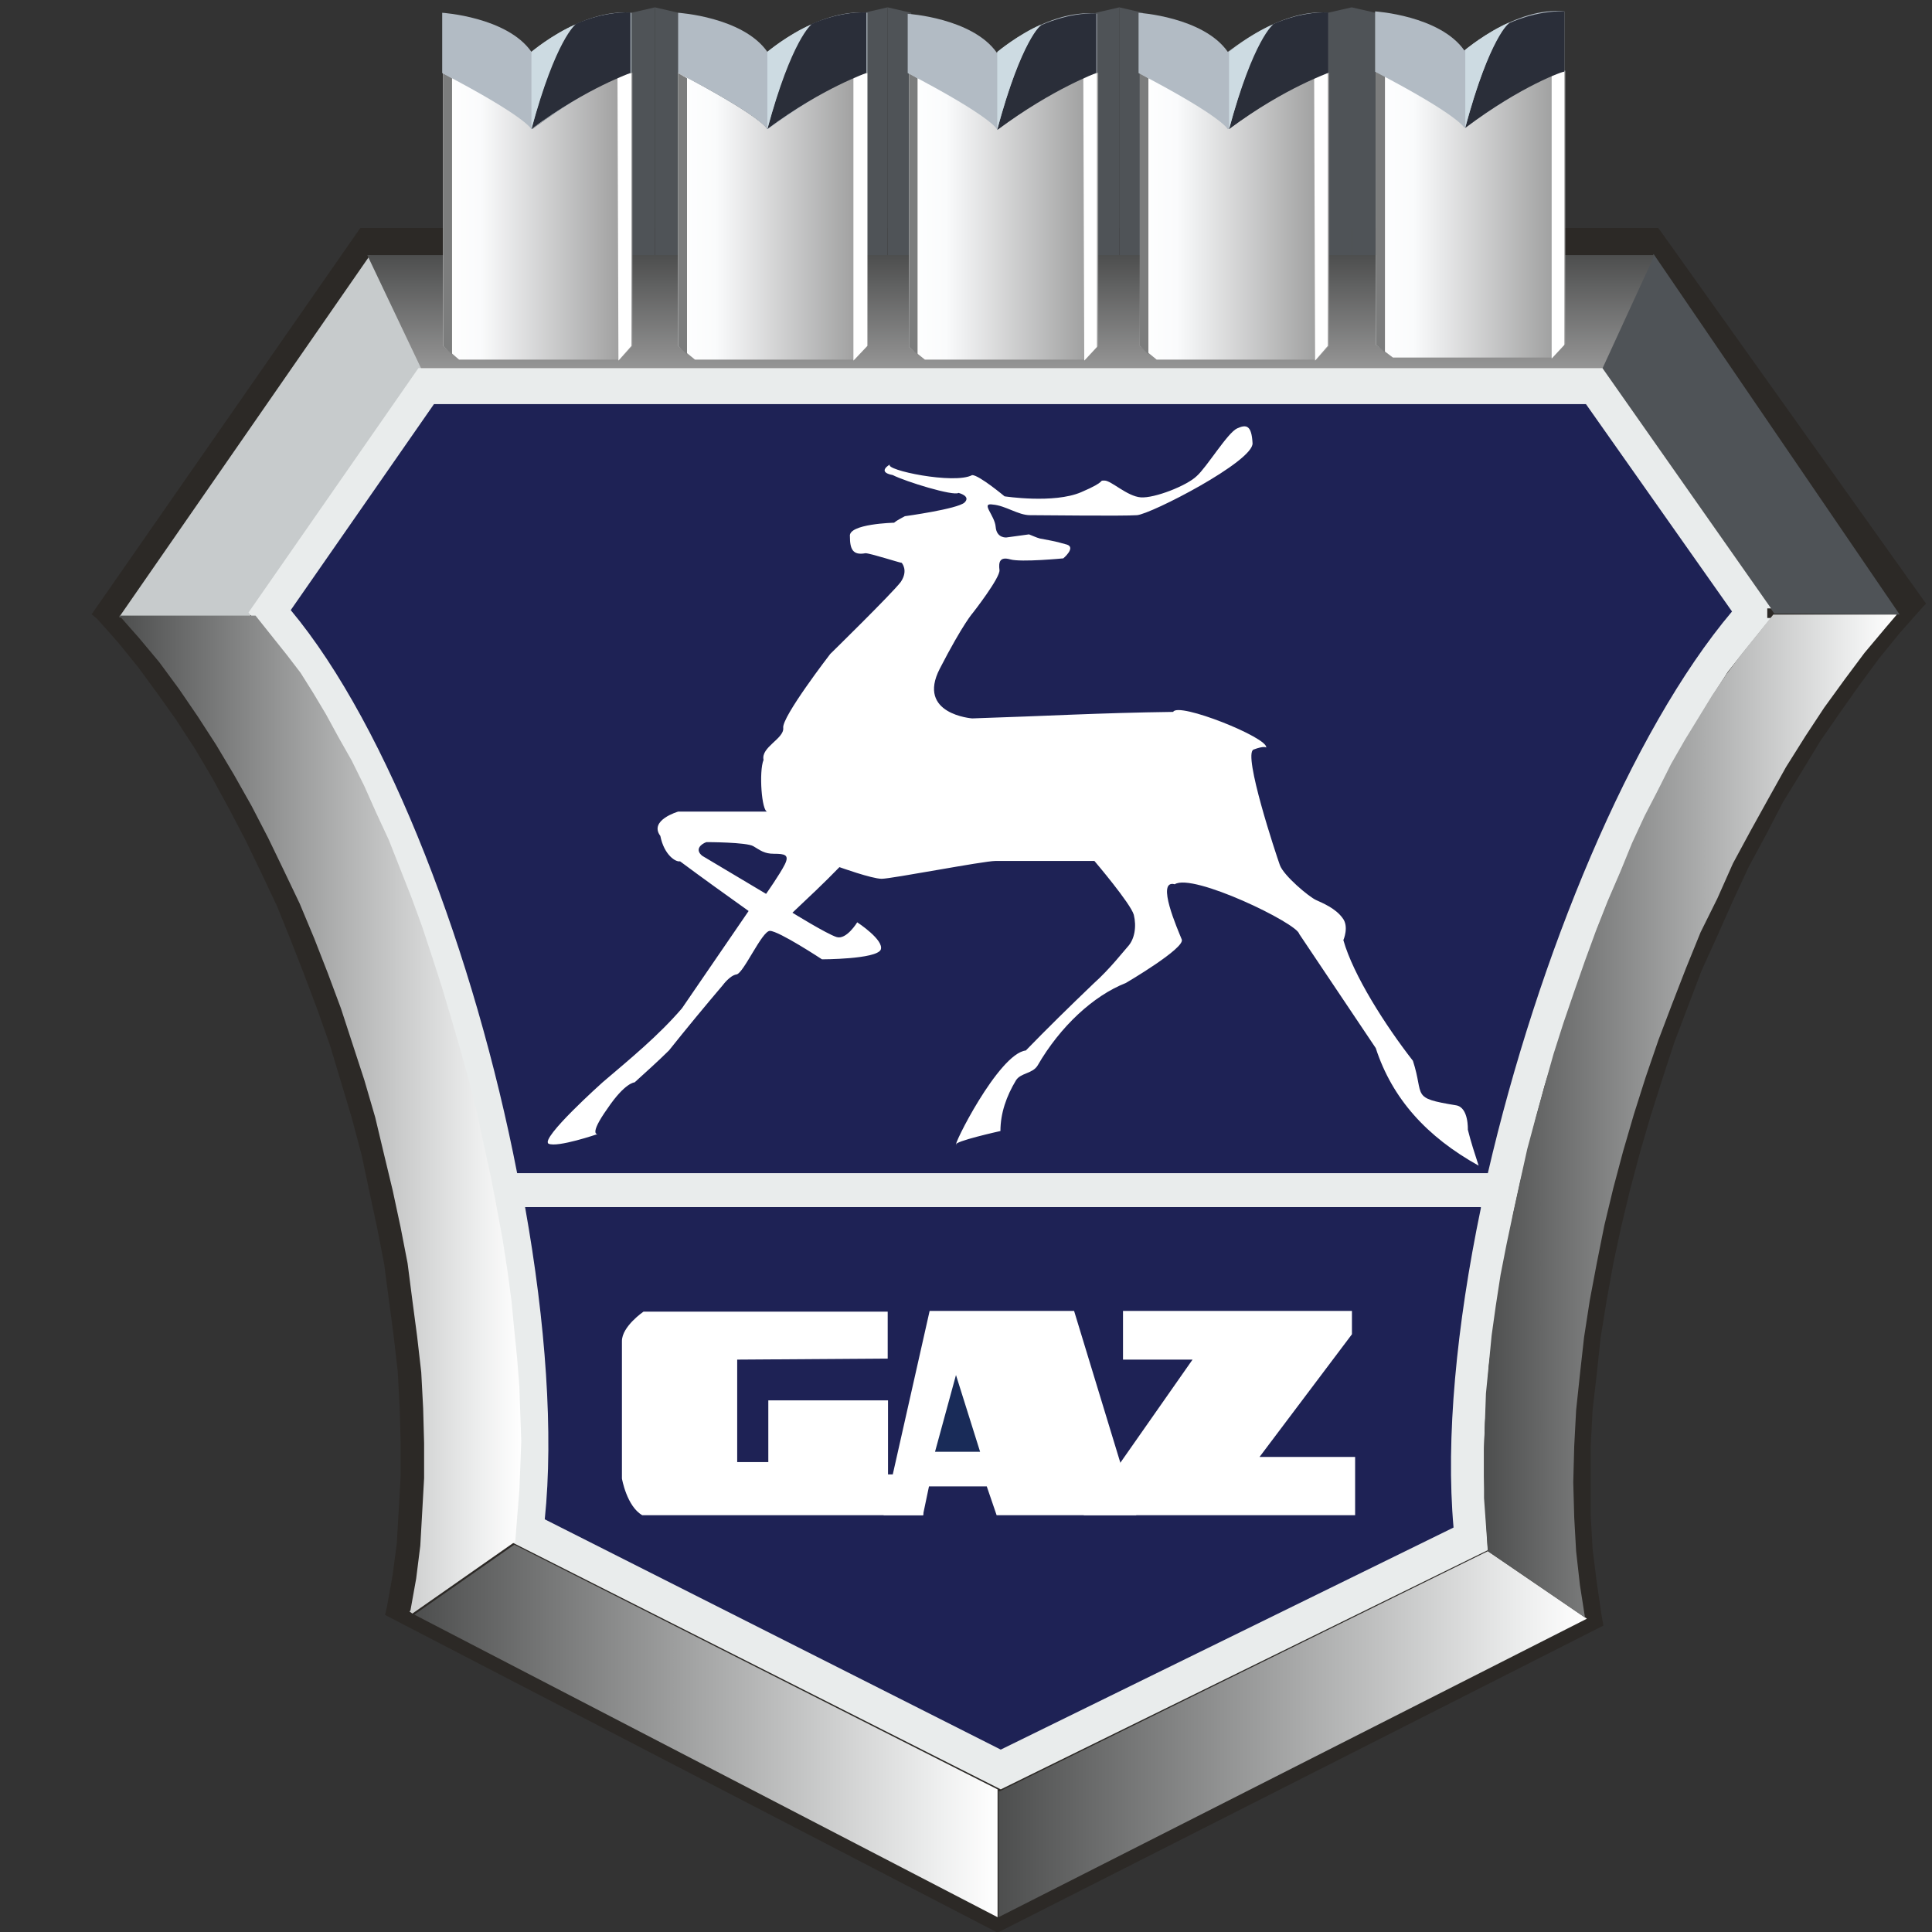 <svg width="1054" height="1054" viewBox="0 0 1054 1054" fill="none" xmlns="http://www.w3.org/2000/svg">
<rect x="0" y="0" width="1054" height="1054" fill="#333333" stroke="none"/>
<g clip-path="url(#clip0_120_24)">
<path d="M196.55 124.392H904.716L1050.75 329.307L1047.63 332.672L1036.37 345.385L1025.11 359.221L1014.37 373.801L1003.8 388.758L993.061 404.276L982.84 421.103L972.619 437.743L963.612 455.131L953.914 473.081L945.422 491.402L936.934 510.473L928.276 529.544L920.827 549.175L913.375 568.803L906.964 588.434L900.559 608.626L894.67 628.818L889.299 649.01L884.448 669.204L880.117 689.396L876.48 709.588L873.188 729.968L871.11 749.6L868.857 769.044L867.817 788.675V826.816L868.857 845.322L871.11 863.271L873.708 881.032L874.746 886.829L544.224 1054.35L210.064 881.032L211.103 876.546L214.221 859.157L216.473 841.958L217.512 824.008L218.552 805.502V786.432L218.032 767.922L216.993 748.29L214.739 728.658L212.142 709.027L209.544 689.396L205.732 669.764L201.401 649.571L197.244 629.94L191.875 609.748L185.984 590.117L180.095 570.489L173.165 550.858L166.062 531.971L158.613 512.9L151.164 494.395L142.676 476.445L134.014 458.496L125.007 441.296L115.825 424.468L106.298 408.39L96.076 392.688L85.856 378.291L75.289 363.896L64.548 350.621L53.288 337.907L50 335.103L196.55 124.392Z" fill="#2C2926"/>
<path d="M357.293 4V188.312L344.232 198.037L344.382 6.984L357.293 4Z" fill="#4F5357"/>
<path d="M370.202 6.984L370.353 198.037L357.288 188.312V4L370.202 6.984Z" fill="#4F5357"/>
<path d="M484.217 4V188.312L471.156 198.037L471.304 6.984L484.217 4Z" fill="#4F5357"/>
<path d="M497.125 6.984L497.275 198.037L484.214 188.312V4L497.125 6.984Z" fill="#4F5357"/>
<path d="M610.643 4V188.312L597.582 198.037L597.729 6.984L610.643 4Z" fill="#4F5357"/>
<path d="M623.549 6.984L623.7 198.037L610.639 188.312V4L623.549 6.984Z" fill="#4F5357"/>
<path d="M737.398 4V188.312L724.17 198.037L724.325 6.984L737.398 4Z" fill="#4F5357"/>
<path d="M750.47 6.984L750.622 198.037L737.394 188.312V4L750.47 6.984Z" fill="#4F5357"/>
<path d="M65.068 336.584L201.921 139.152L230.851 200.285H230.331L136.092 336.584H65.068Z" fill="#C7CBCC"/>
<path fill-rule="evenodd" clip-rule="evenodd" d="M544.224 1045.93L226 880.839L280.568 842.698L544.224 976.189V1045.93Z" fill="url(#paint0_linear_120_24)"/>
<path fill-rule="evenodd" clip-rule="evenodd" d="M865.739 883.079L544.743 1045.92V976.746L545.262 977.306L811.691 846.247L865.739 883.079Z" fill="url(#paint1_linear_120_24)"/>
<path d="M902.118 138.591L1036.37 335.274L967.943 334.714L873.188 200.285L902.118 138.591Z" fill="#4F5357"/>
<path fill-rule="evenodd" clip-rule="evenodd" d="M902.637 139.152L872.668 204.399H231.37L200.362 139.152H902.637Z" fill="url(#paint2_linear_120_24)"/>
<path d="M228.253 200.846H874.227L966.209 331.91H964.131V337.145H966.209L950.792 356.216L942.654 366.498L935.205 378.09L927.756 390.244L920.307 402.958L912.855 416.232L905.236 430.067L898.306 444.459L891.377 459.417L884.448 475.122L877.519 491.201L871.11 507.279L859.33 540.935L853.44 557.574L848.069 574.963L842.699 592.163L837.848 610.112L833.691 627.496L829.36 644.701L825.549 662.084L822.431 679.474L819.139 696.112L816.542 712.941L814.289 729.018L812.21 745.286L811.171 761.364L810.132 776.321L809.612 790.717V805.301L810.132 818.576L811.691 845.686L545.957 976.185L278.486 841.012L280.569 814.462L281.089 801.187V772.956L280.569 757.81L279.529 742.293L277.966 726.214L276.238 709.948L273.639 693.308L271.037 676.481L268.269 659.096L265.148 641.892L261.34 624.508L257.009 607.304L252.852 589.92L248.521 572.531L243.15 555.331L238.299 537.943L232.93 521.303L227.039 505.037L221.15 488.958L214.74 472.692L208.85 457.173L201.921 442.216L195.512 427.637L188.582 413.801L181.653 400.526L174.724 388.373L167.275 376.408L160.172 365.376L152.724 355.467L135.573 334.153L228.253 200.846Z" fill="#E9ECEC"/>
<path d="M236.741 220.477H865.22L944.902 333.592C889.819 398.844 839.062 521.864 811.691 640.026H282.127C259.087 521.676 212.142 396.973 158.613 332.843L236.741 220.477ZM807.88 659.096C794.54 723.222 788.651 784.921 792.982 833.344L545.957 954.498L297.195 828.859C302.046 782.117 297.715 721.54 286.459 658.531H807.88V659.096Z" fill="#1E2255"/>
<path fill-rule="evenodd" clip-rule="evenodd" d="M224.961 880.274L223.402 879.153L223.921 878.592L227.039 861.204L229.292 843.255L230.331 824.933L231.37 806.423V787.353L230.851 768.281L229.812 748.65L227.559 729.018L224.961 709.387L222.363 689.195L218.552 669.563L214.22 649.37L209.369 629.178L204.693 609.551L198.803 589.359L192.394 569.728L185.984 550.095L178.881 531.025L171.432 511.954L163.464 492.884L154.975 475.122L146.313 457.173L137.306 439.784L127.604 422.589L117.902 406.323L107.856 390.804L97.635 375.847L86.894 361.263L75.808 347.988L65.068 335.835H139.384L156.535 357.338L163.983 367.059L170.912 378.09L177.841 389.683L184.77 402.397L191.874 414.922L198.803 428.941L205.212 443.338L212.141 458.295L218.032 473.252L224.441 489.519L230.331 505.597L235.701 521.864L241.072 538.503L246.267 555.892L251.118 572.531L255.969 589.92L260.3 607.304L263.938 624.508L267.749 641.892L271.037 659.096L274.158 675.92L276.757 692.747L279.005 709.387L280.568 725.653L282.127 741.172L283.337 756.689L283.856 771.834L284.376 786.231L283.856 800.066L283.337 812.78L281.088 841.012L224.961 880.274Z" fill="url(#paint3_linear_120_24)"/>
<path fill-rule="evenodd" clip-rule="evenodd" d="M1034.81 335.274L1028.92 342.192L1017.14 356.216L1006.4 370.612L995.137 386.13L984.917 401.648L974.35 418.475L964.649 435.86L955.122 453.059L945.42 471.009L936.933 490.08L927.754 508.589L919.782 528.221L912.163 547.853L904.714 567.484L897.785 587.677L891.375 607.864L885.486 628.057L880.115 648.249L875.264 668.441L871.108 689.195L867.297 709.387L864.178 729.579L861.926 749.771L859.847 769.403L858.809 789.034L858.289 808.666L858.809 827.737L859.847 846.247L861.926 864.756L864.698 882.518L811.689 846.247L809.61 817.266V789.595L810.13 775.2L810.65 760.242L812.209 744.536L813.767 728.458L816.02 712.379L818.618 695.551L821.91 678.723L825.547 661.524L829.358 644.136L833.171 626.935L837.847 609.551L842.697 592.162L847.548 574.963L852.918 558.135L858.809 540.935L864.698 524.108L870.588 508.028L876.998 491.762L883.927 475.683L890.337 459.978L897.266 445.02L904.714 430.628L911.643 416.793L919.262 403.518L926.715 391.365L934.164 379.212L941.612 368.181L949.231 357.898L967.421 335.274H1034.81Z" fill="url(#paint4_linear_120_24)"/>
<path d="M640.021 388.373C598.792 388.934 571.595 390.616 530.365 391.926C530.365 391.926 499.876 389.683 512.696 364.816C525.514 339.95 530.885 334.153 530.885 334.153C530.885 334.153 545.782 315.082 545.263 310.968C544.743 306.855 545.263 303.49 551.153 305.172C557.042 306.855 580.083 304.612 580.083 304.612C580.083 304.612 587.012 298.815 582.161 297.132C580.083 296.572 576.271 295.451 573.154 294.89C570.036 294.329 567.26 293.768 567.26 293.768C565.186 293.208 562.933 292.086 561.37 291.525C557.042 292.086 553.405 292.647 549.075 293.208C549.075 293.208 543.704 293.768 543.184 287.411C542.665 281.054 534.696 274.137 541.625 275.258C548.555 275.819 555.484 281.054 561.893 281.054C568.822 281.054 612.65 281.615 620.273 281.054C627.893 280.494 683.849 251.702 683.326 241.791C682.806 232.069 680.038 231.325 674.837 233.752C669.642 236.184 658.211 255.066 652.841 259.741C647.47 264.975 629.801 271.894 622.352 271.333C614.903 270.772 606.241 262.172 602.604 262.172C598.792 262.172 604.682 262.172 589.784 268.529C574.887 274.886 548.035 270.772 548.035 270.772C548.035 270.772 534.177 259.18 530.365 259.18C520.664 264.415 482.207 256.376 485.499 253.383C485.499 253.383 478.05 257.497 487.058 259.18C493.987 262.733 520.145 270.772 522.916 268.901C522.916 268.901 529.846 270.584 526.209 274.137C522.397 277.69 493.641 281.615 493.641 281.615C491.563 282.737 489.31 283.859 487.752 285.169C487.752 285.169 462.633 285.73 463.672 292.647C463.672 299.564 465.231 303.118 472.16 301.808C474.758 301.808 490.869 307.043 491.908 307.043C491.908 307.043 495.719 311.156 491.389 317.514C486.538 323.87 452.931 356.777 452.931 356.777C452.931 356.777 426.254 391.365 427.293 397.161C427.813 402.958 414.994 407.628 416.553 414.546C413.955 420.902 415.513 442.777 418.631 442.777H369.953C369.953 442.777 353.842 447.452 360.251 456.052C362.329 466.522 368.739 470.448 370.992 469.887C383.291 479.048 395.591 487.836 408.41 496.997C396.111 514.946 384.331 532.147 372.031 550.095C359.212 565.053 343.62 577.767 328.723 590.481C328.723 590.481 294.427 621.139 299.278 623.948C304.124 626.19 325.955 618.712 325.955 618.712C325.955 618.712 321.104 619.273 331.326 604.876C341.023 590.481 346.222 590.481 346.222 590.481C352.632 584.684 359.041 578.888 364.932 573.092C374.629 560.938 384.679 548.785 394.377 537.381C394.377 537.381 398.189 532.147 401.826 531.586C405.637 531.025 415.684 507.84 420.015 507.84C424.866 507.84 448.43 523.358 448.43 523.358C448.43 523.358 477.876 523.358 480.477 518.123C482.555 512.888 467.658 503.166 467.658 503.166C467.658 503.166 461.769 512.888 456.398 511.205C451.028 509.523 432.315 497.93 432.315 497.93C440.803 489.891 449.469 481.851 457.957 473.063C457.957 473.063 475.627 479.421 480.997 479.421C486.363 479.421 536.6 469.699 543.01 469.699H597.059C597.059 469.699 616.807 492.883 618.541 499.052C620.099 505.408 619.059 512.327 615.248 516.44C613.17 518.683 605.547 528.593 596.539 536.632C582.681 549.907 570.901 561.499 559.64 573.092C544.743 574.774 518.931 626.751 521.703 624.507C519.625 622.822 545.782 617.029 545.782 617.029C545.782 607.304 549.075 597.959 554.27 589.359C556.868 585.245 563.277 585.806 566.047 581.319C578.35 560.005 596.539 543.178 614.209 536.261C614.209 536.261 646.776 517.189 644.698 512.515C642.619 507.279 630.32 479.609 640.887 482.412C650.588 476.056 707.754 503.726 708.793 509.523C722.651 530.276 736.684 551.029 750.542 571.782C759.55 599.453 778.429 620.206 806.666 635.911C804.587 629.555 802.338 622.638 800.775 616.28C800.775 616.28 801.295 604.127 794.366 603.005C769.247 598.892 777.219 598.331 770.81 578.7C755.913 559.628 738.242 531.958 732.872 512.888C732.872 512.888 736.164 505.408 732.353 500.735C728.541 495.499 721.612 492.694 717.975 491.013C714.164 489.331 700.305 477.738 698.227 471.942C696.144 466.146 677.959 411.369 683.849 408.938C689.735 406.694 690.778 407.816 690.778 407.816C691.818 402.397 642.619 382.766 640.021 388.373ZM385.37 459.417C385.37 459.417 407.371 459.417 411.008 461.659C414.819 463.903 416.898 465.773 422.268 465.773C428.159 465.773 430.756 466.334 428.159 471.569C425.56 476.805 417.937 487.648 417.937 487.648L383.117 466.895C378.96 463.53 382.252 460.538 385.37 459.417Z" fill="white"/>
<path d="M658.73 259.18L659.25 258.619C663.057 251.141 680.728 239.548 680.038 240.67V236.184H678.478L677.959 236.744H676.92L676.396 237.305L674.318 239.548L673.798 240.109L673.279 240.67C668.948 245.905 665.311 251.141 660.979 256.748L660.46 257.87L658.73 259.18Z" fill="white"/>
<path d="M603.123 266.097C602.604 266.097 602.084 266.658 602.084 267.219C588.226 276.94 570.036 276.94 553.925 275.819C553.925 275.819 570.036 278.062 573.153 278.062C589.784 278.062 604.682 266.474 619.754 276.94C615.942 272.455 607.974 263.855 603.123 266.097Z" fill="white"/>
<path fill-rule="evenodd" clip-rule="evenodd" d="M241.762 188.697V39.684C241.762 39.684 285.07 62.119 290.44 70.347C290.44 70.347 331.67 39.684 345.008 39.684V188.697L338.079 196.176H250.424L241.762 188.697Z" fill="url(#paint5_linear_120_24)"/>
<path d="M246.613 42.677V193.368L241.762 188.698V39.872L246.613 42.677Z" fill="#7C7D7D"/>
<path d="M344.489 39.872V188.698L337.385 196.737L336.865 41.555L344.489 39.872Z" fill="white"/>
<path d="M344.49 6.966V39.872C344.49 39.872 338.599 36.319 289.921 70.535C289.921 70.535 287.842 64.179 241.243 39.872V6.966C241.243 6.966 276.582 9.209 289.921 28.28C289.921 28.28 317.637 4.535 344.49 6.966Z" fill="#B2BBC4"/>
<path d="M289.921 70.347C289.921 70.347 302.22 21.923 314 13.134C314 13.134 328.378 6.217 343.97 6.778V39.684C344.49 39.872 320.93 47.351 289.921 70.347Z" fill="#2A2E39"/>
<path d="M289.921 28.28C289.921 28.28 301.701 18.559 314 13.323C314 13.323 303.259 21.363 289.921 70.535V28.28Z" fill="#CDDBE2"/>
<path fill-rule="evenodd" clip-rule="evenodd" d="M369.953 188.697V39.684C369.953 39.684 413.26 62.119 418.631 70.347C418.631 70.347 459.861 39.684 473.199 39.684V188.697L466.27 196.176H379.135L369.953 188.697Z" fill="url(#paint6_linear_120_24)"/>
<path d="M374.803 42.677V193.368L369.953 188.698V39.872L374.803 42.677Z" fill="#7C7D7D"/>
<path d="M473.199 39.872V188.698L465.576 196.737V41.555L473.199 39.872Z" fill="white"/>
<path d="M473.199 6.966V39.872C473.199 39.872 467.31 36.319 418.631 70.535C418.631 70.535 416.553 64.179 369.953 39.872V6.966C369.953 6.966 405.293 9.209 418.631 28.28C418.631 28.28 446.348 4.535 473.199 6.966Z" fill="#B2BBC4"/>
<path d="M418.631 70.347C418.631 70.347 430.93 21.923 442.71 13.134C442.71 13.134 457.088 6.217 472.679 6.778V39.684C473.199 39.872 449.639 47.351 418.631 70.347Z" fill="#2A2E39"/>
<path d="M418.631 28.28C418.631 28.28 430.411 18.559 442.71 13.323C442.71 13.323 431.97 21.363 418.631 70.535V28.28Z" fill="#CDDBE2"/>
<path fill-rule="evenodd" clip-rule="evenodd" d="M495.895 189.257V39.684C495.895 39.684 539.198 62.119 544.569 70.347C544.569 70.347 585.799 39.684 599.137 39.684V188.697L592.208 196.176H504.554L495.895 189.257Z" fill="url(#paint7_linear_120_24)"/>
<path d="M500.571 42.677V193.368L495.895 189.257V39.872L500.571 42.677Z" fill="#7C7D7D"/>
<path d="M598.446 39.872V189.257L591.514 196.737L590.994 42.116L598.446 39.872Z" fill="white"/>
<path d="M598.447 7.527V39.872C598.447 39.872 592.557 36.319 543.878 70.535C543.878 70.535 541.8 64.179 495.201 39.872V7.527C495.201 7.527 530.54 9.77 543.878 28.841C544.049 28.28 571.766 4.535 598.447 7.527Z" fill="#B2BBC4"/>
<path d="M544.049 70.908C544.049 70.908 556.348 22.484 568.124 13.695C568.124 13.695 582.506 6.778 598.097 7.339V39.684C598.447 39.872 575.057 47.911 544.049 70.908Z" fill="#2A2E39"/>
<path d="M544.049 28.28C544.049 28.28 555.829 18.559 568.124 13.323C568.124 13.323 557.388 21.363 544.049 70.535V28.28Z" fill="#CDDBE2"/>
<path fill-rule="evenodd" clip-rule="evenodd" d="M621.833 188.697V39.684C621.833 39.684 665.141 62.119 670.507 70.347C670.507 70.347 711.737 39.684 725.075 39.684V188.697L718.146 196.176H631.01L621.833 188.697Z" fill="url(#paint8_linear_120_24)"/>
<path d="M626.508 42.677V193.368L621.833 188.698V39.872L626.508 42.677Z" fill="#7C7D7D"/>
<path d="M724.385 39.872V188.698L717.456 196.737L716.936 41.555L724.385 39.872Z" fill="white"/>
<path d="M724.384 6.966V39.872C724.384 39.872 718.495 36.319 669.816 70.535C669.816 70.535 667.738 64.179 621.138 39.872V6.966C621.138 6.966 656.478 9.209 669.816 28.28C670.506 28.28 698.227 4.535 724.384 6.966Z" fill="#B2BBC4"/>
<path d="M670.558 70.347C670.558 70.347 682.857 21.923 694.637 13.134C694.637 13.134 709.015 6.217 724.607 6.778V39.684C725.126 39.872 701.741 47.351 670.558 70.347Z" fill="#2A2E39"/>
<path d="M670.506 28.28C670.506 28.28 682.286 18.559 694.586 13.323C694.586 13.323 683.845 21.363 670.506 70.535V28.28Z" fill="#CDDBE2"/>
<path fill-rule="evenodd" clip-rule="evenodd" d="M750.713 188.137V38.562C750.713 38.562 794.021 60.998 799.391 69.225C799.391 69.225 840.621 38.562 853.959 38.562V187.571L847.031 195.05H759.895L750.713 188.137Z" fill="url(#paint9_linear_120_24)"/>
<path d="M755.563 41.555V192.246L750.713 188.137V38.562L755.563 41.555Z" fill="#7C7D7D"/>
<path d="M853.439 38.562V188.137L846.51 195.615V40.994L853.439 38.562Z" fill="white"/>
<path d="M853.439 6.217V39.123C853.439 39.123 847.55 35.57 798.871 69.786C798.871 69.786 796.793 63.429 750.193 39.123V6.217C750.193 6.217 785.533 8.46 798.871 27.531C799.391 27.158 827.282 3.413 853.439 6.217Z" fill="#B2BBC4"/>
<path d="M799.391 69.786C799.391 69.786 811.691 21.363 823.471 12.573C823.471 12.573 837.848 5.656 853.44 6.217V39.123C853.44 38.562 829.88 46.79 799.391 69.786Z" fill="#2A2E39"/>
<path d="M799.391 27.158C799.391 27.158 811.171 17.437 823.471 12.202C823.471 12.202 812.729 20.241 799.391 69.413V27.158Z" fill="#CDDBE2"/>
<path d="M484.285 741.172V715.56H351.069C351.069 715.56 339.293 723.599 339.293 731.638V806.607C339.293 806.607 341.892 821.752 350.379 826.615H503.688V804.364H484.459V763.98H419.151V797.635H402.175V741.733L484.285 741.172Z" fill="white"/>
<path d="M482.036 826.615H503.513L506.805 810.909H538.333L543.704 826.615H619.924L585.973 715.183H507.155L482.036 826.615Z" fill="white"/>
<path d="M510.098 792.027L521.532 750.144L534.696 792.027H510.098Z" fill="#192B58"/>
<path d="M612.65 741.732V715.183H737.549V727.897L687.137 794.831H739.282V826.615H591.169L650.588 741.732H612.65Z" fill="white"/>
</g>
<defs>
<linearGradient id="paint0_linear_120_24" x1="226.001" y1="944.307" x2="544.224" y2="944.307" gradientUnits="userSpaceOnUse">
<stop stop-color="#4D4E4E"/>
<stop offset="0.9" stop-color="#EEEFEF"/>
<stop offset="1" stop-color="white"/>
</linearGradient>
<linearGradient id="paint1_linear_120_24" x1="544.744" y1="946.083" x2="865.738" y2="946.083" gradientUnits="userSpaceOnUse">
<stop stop-color="#4D4E4E"/>
<stop offset="0.9" stop-color="#EEEFEF"/>
<stop offset="1" stop-color="white"/>
</linearGradient>
<linearGradient id="paint2_linear_120_24" x1="551.497" y1="204.398" x2="551.497" y2="139.148" gradientUnits="userSpaceOnUse">
<stop stop-color="#999999"/>
<stop offset="1" stop-color="#4D4E4E"/>
</linearGradient>
<linearGradient id="paint3_linear_120_24" x1="65.071" y1="608.053" x2="284.379" y2="608.053" gradientUnits="userSpaceOnUse">
<stop stop-color="#4D4E4E"/>
<stop offset="0.9" stop-color="#EEEFEF"/>
<stop offset="1" stop-color="white"/>
</linearGradient>
<linearGradient id="paint4_linear_120_24" x1="809.613" y1="608.896" x2="1034.81" y2="608.896" gradientUnits="userSpaceOnUse">
<stop stop-color="#4D4E4E"/>
<stop offset="0.9" stop-color="#EEEFEF"/>
<stop offset="1" stop-color="white"/>
</linearGradient>
<linearGradient id="paint5_linear_120_24" x1="241.455" y1="117.927" x2="344.412" y2="117.927" gradientUnits="userSpaceOnUse">
<stop stop-color="white"/>
<stop offset="0.2" stop-color="#FAFBFC"/>
<stop offset="1" stop-color="#999999"/>
</linearGradient>
<linearGradient id="paint6_linear_120_24" x1="369.955" y1="117.927" x2="472.913" y2="117.927" gradientUnits="userSpaceOnUse">
<stop stop-color="white"/>
<stop offset="0.2" stop-color="#FAFBFC"/>
<stop offset="1" stop-color="#999999"/>
</linearGradient>
<linearGradient id="paint7_linear_120_24" x1="495.566" y1="117.927" x2="598.523" y2="117.927" gradientUnits="userSpaceOnUse">
<stop stop-color="white"/>
<stop offset="0.2" stop-color="#FAFBFC"/>
<stop offset="1" stop-color="#999999"/>
</linearGradient>
<linearGradient id="paint8_linear_120_24" x1="621.539" y1="117.927" x2="724.497" y2="117.927" gradientUnits="userSpaceOnUse">
<stop stop-color="white"/>
<stop offset="0.2" stop-color="#FAFBFC"/>
<stop offset="1" stop-color="#999999"/>
</linearGradient>
<linearGradient id="paint9_linear_120_24" x1="750.594" y1="116.805" x2="853.552" y2="116.805" gradientUnits="userSpaceOnUse">
<stop stop-color="white"/>
<stop offset="0.2" stop-color="#FAFBFC"/>
<stop offset="1" stop-color="#999999"/>
</linearGradient>
<clipPath id="clip0_120_24">
<rect width="1054" height="1054" fill="white"/>
</clipPath>
</defs>
</svg>
